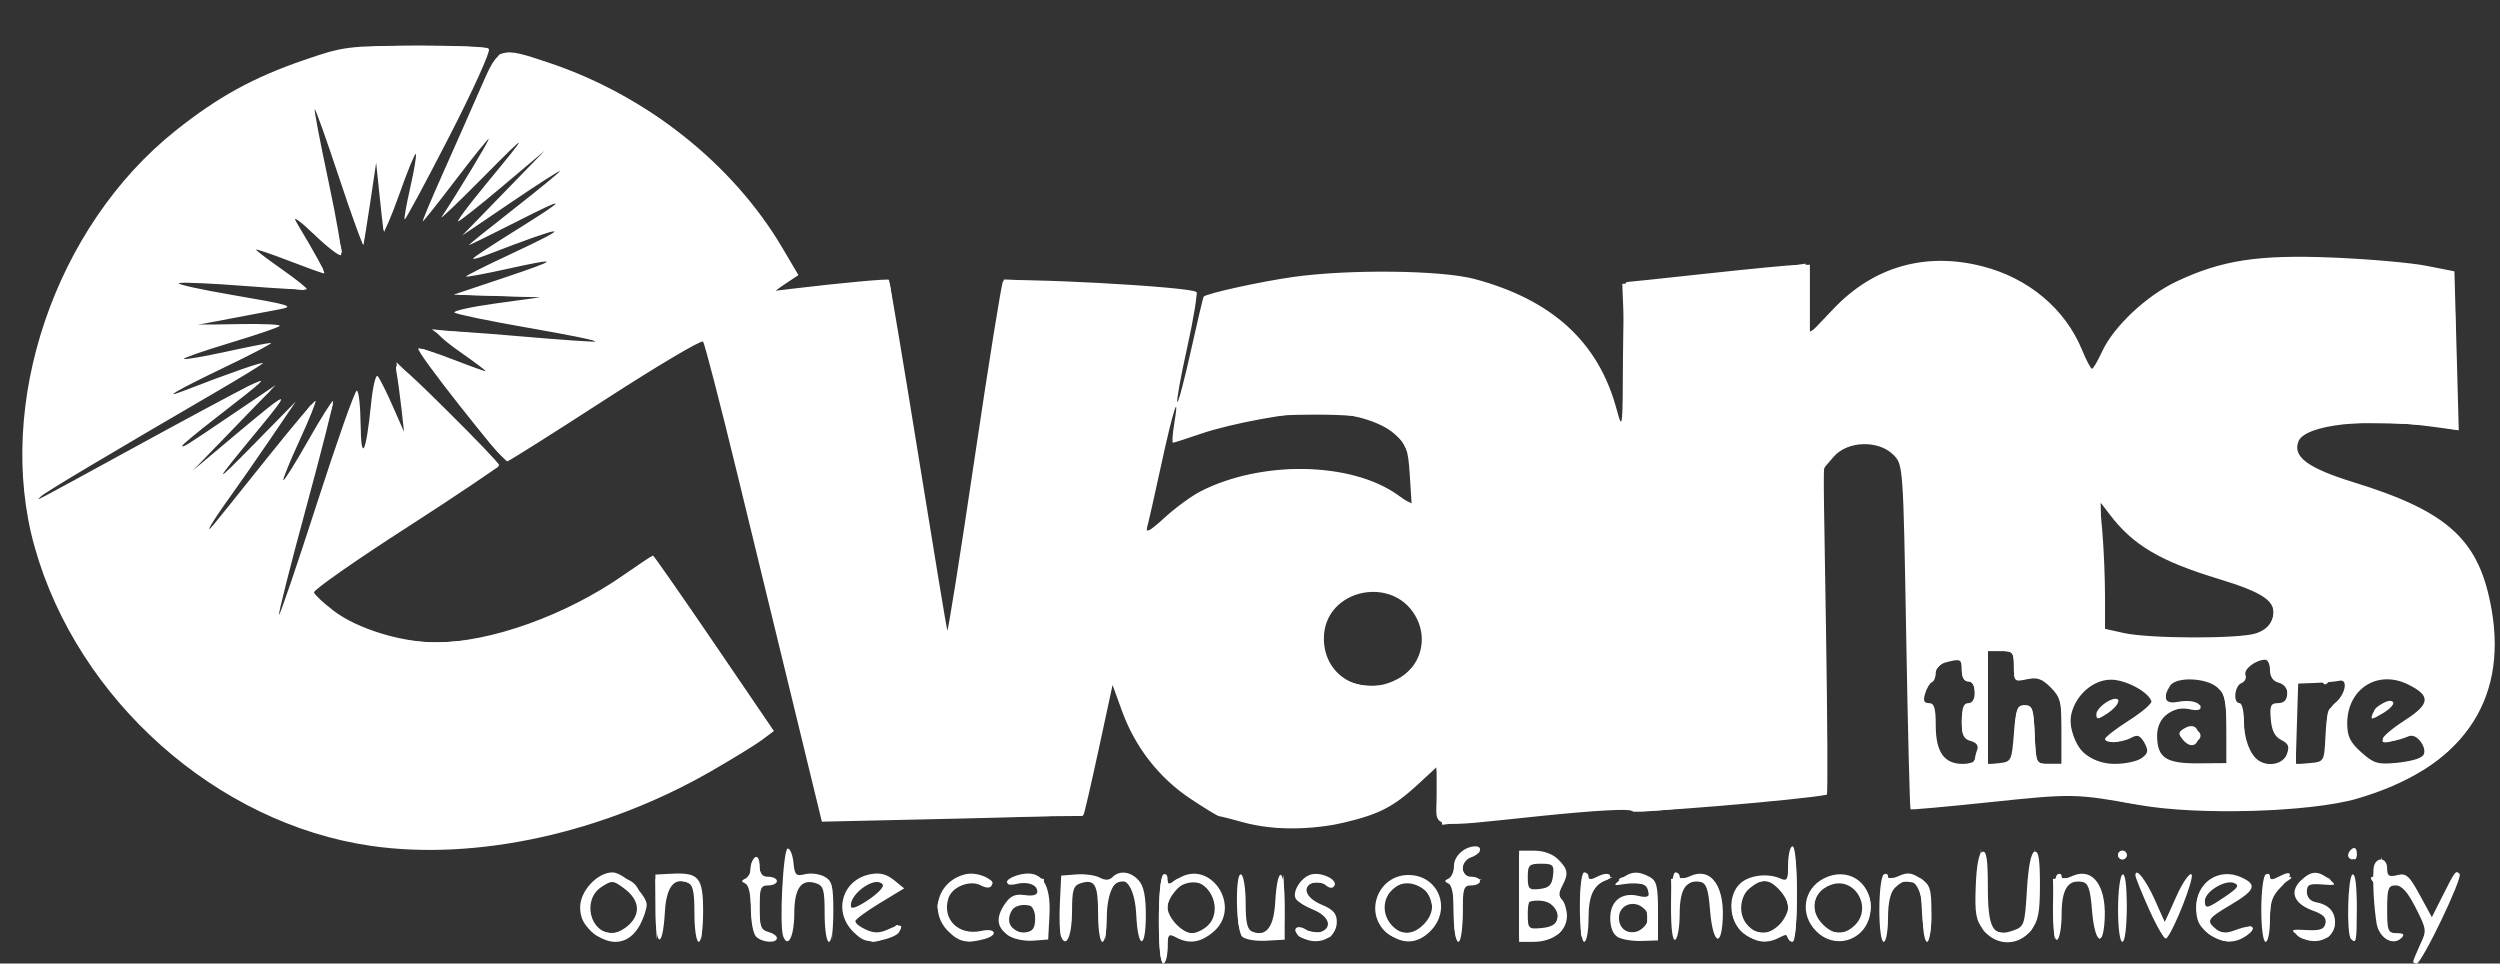 <?xml version="1.0" encoding="UTF-8" standalone="no"?>
<!-- Created with Inkscape (http://www.inkscape.org/) -->

<svg
   version="1.1"
   id="svg53"
   width="768"
   height="296"
   viewBox="0 0 768 296"
   sodipodi:docname="evans-logo.svg"
   inkscape:version="1.1.2 (0a00cf5339, 2022-02-04)"
   xmlns:inkscape="http://www.inkscape.org/namespaces/inkscape"
   xmlns:sodipodi="http://sodipodi.sourceforge.net/DTD/sodipodi-0.dtd"
   xmlns="http://www.w3.org/2000/svg"
   xmlns:svg="http://www.w3.org/2000/svg">
  <rect x="0" y="0" width="768" height="296" fill="#333333" stroke="none"/>
  <defs
     id="defs57" />
  <sodipodi:namedview
     id="namedview55"
     pagecolor="#ffffff"
     bordercolor="#666666"
     borderopacity="1.0"
     inkscape:pageshadow="2"
     inkscape:pageopacity="0.0"
     inkscape:pagecheckerboard="0"
     showgrid="false"
     inkscape:zoom="1"
     inkscape:cx="121.5"
     inkscape:cy="203"
     inkscape:window-width="1920"
     inkscape:window-height="1031"
     inkscape:window-x="0"
     inkscape:window-y="25"
     inkscape:window-maximized="1"
     inkscape:current-layer="layer1" />
  <g
     inkscape:groupmode="layer"
     inkscape:label="Image"
     id="g59"
     style="display:inline" />
  <g
     inkscape:groupmode="layer"
     id="layer1"
     inkscape:label="SVG"
     style="display:inline">
    <g
       id="g359"
       style="display:inline;fill:#ffffff">
      <path
         style="fill:#ffffff;fill-opacity:1;stroke-width:1.333"
         d="m 356,282.745 c 0,-7.398 0.589,-13.619 1.333,-14.079 0.733,-0.453 1.333,0.125 1.333,1.285 0,1.919 0.289,1.92 3.192,0.018 9.828,-6.439 19.912,8.538 10.943,16.252 -3.914,3.367 -7.497,3.903 -11.556,1.731 -2.324,-1.244 -2.579,-0.914 -2.579,3.333 0,2.592 -0.6,4.714 -1.333,4.714 -0.799,0 -1.333,-5.307 -1.333,-13.255 z m 14.895,1.715 c 4.87,-4.407 1.337,-13.793 -5.192,-13.793 -2.622,0 -7.037,5.019 -7.037,8 0,3.24 4.499,8 7.562,8 1.226,0 3.326,-0.993 4.667,-2.207 z m 370.438,10.919 c 0,-0.342 0.962,-2.639 2.138,-5.105 2.055,-4.309 2.002,-4.752 -1.356,-11.379 C 739.677,274.083 737.823,272 735.978,272 c -2.316,0 -2.644,0.91 -2.644,7.333 0,6.667 0.267,7.333 2.933,7.333 2.132,0 2.533,0.4 1.468,1.466 -2.606,2.606 -6.922,0.046 -7.658,-4.541 -0.797,-4.967 -1.212,-12.32 -0.936,-16.592 0.248,-3.836 4.194,-4.014 4.194,-0.189 0,2.285 0.586,2.664 3.135,2.024 2.704,-0.679 3.647,0.155 6.867,6.071 l 3.732,6.857 3.296,-6.548 c 3.905,-7.76 4.036,-7.928 5.232,-6.732 C 756.665,269.554 743.971,296 742.387,296 c -0.579,0 -1.053,-0.28 -1.053,-0.621 z m -559.481,-9.168 c -2.594,-2.231 -3.63,-4.385 -3.63,-7.544 0,-4.973 5.314,-10.667 9.955,-10.667 3.225,0 10.49,6.901 10.49,9.964 0,1.193 -0.878,3.866 -1.951,5.941 -3.257,6.299 -9.158,7.215 -14.864,2.306 z m 11.563,-2.293 c 3.511,-3.511 2.889,-7.595 -1.672,-10.988 -3.401,-2.53 -3.77,-2.553 -7,-0.436 -5.962,3.906 -3.533,14.173 3.352,14.173 1.414,0 3.808,-1.237 5.32,-2.749 z m 7.924,-4.651 0.005,-10.6 4.895,-0.255 c 8.478,-0.441 9.76,1.088 9.76,11.635 0,5.302 -0.572,9.286 -1.333,9.286 -0.753,0 -1.333,-3.792 -1.333,-8.709 0,-6.833 -0.47,-8.889 -2.181,-9.546 -4.133,-1.586 -6.463,1.475 -6.895,9.058 -0.669,11.743 -2.924,11.07 -2.918,-0.871 z m 30.927,8.467 c -0.88,-0.88 -1.6,-4.73 -1.6,-8.556 0,-4.261 -0.646,-7.257 -1.667,-7.733 -1.333,-0.622 -1.333,-0.933 0,-1.556 0.917,-0.428 1.667,-1.892 1.667,-3.255 0,-1.362 0.6,-2.848 1.333,-3.301 0.756,-0.467 1.333,0.653 1.333,2.588 0,2.523 0.695,3.412 2.667,3.412 1.467,0 2.667,0.6 2.667,1.333 0,0.733 -1.2,1.333 -2.667,1.333 -2.318,0 -2.667,0.889 -2.667,6.791 0,5.67 0.44,6.907 2.667,7.489 1.467,0.384 2.667,1.227 2.667,1.875 0,1.733 -4.544,1.433 -6.4,-0.422 z m 8.337,-0.082 c -1.242,-3.236 -0.013,-26.985 1.396,-26.985 0.733,0 1.521,1.952 1.751,4.337 0.367,3.812 0.796,4.242 3.542,3.553 1.718,-0.431 4.38,-0.112 5.915,0.709 2.422,1.296 2.791,2.72 2.791,10.78 0,5.302 -0.572,9.286 -1.333,9.286 -0.751,0 -1.333,-3.748 -1.333,-8.577 0,-7.473 -0.351,-8.688 -2.731,-9.443 -4.484,-1.423 -6.603,1.606 -6.603,9.438 0,6.827 -1.924,10.736 -3.396,6.9 z m 21.494,-1.432 c -6.26,-6.26 -3.347,-15.995 5.285,-17.658 2.879,-0.555 4.965,-0.04 7.214,1.782 l 3.164,2.562 -7.51,4.548 c -4.13,2.501 -7.527,5.01 -7.548,5.576 -0.021,0.566 1.462,1.712 3.296,2.547 2.52,1.148 4.189,1.129 6.839,-0.079 3.934,-1.793 4.837,-1.542 3.314,0.922 -0.569,0.921 -3.193,2.025 -5.83,2.453 -3.968,0.644 -5.386,0.186 -8.225,-2.653 z m 9.101,-14.436 c -1.819,-2.944 -9.866,2.35 -9.866,6.491 0,1.17 1.788,0.581 5.311,-1.751 2.921,-1.933 4.971,-4.066 4.554,-4.74 z m 20.073,14.278 c -5.977,-5.977 -3.164,-15.365 5.236,-17.473 3.638,-0.913 9.323,1.527 8.115,3.483 -0.493,0.798 -1.714,0.773 -3.283,-0.067 -3.341,-1.788 -8.858,0.379 -9.982,3.92 -2.048,6.454 3.085,11.59 10.054,10.059 4.572,-1.004 5.42,1.305 0.922,2.51 -5.334,1.429 -7.725,0.904 -11.061,-2.432 z m 18.357,1.197 c -3.513,-2.461 -3.764,-5.522 -0.799,-9.755 1.631,-2.329 3.11,-2.952 6,-2.528 2.436,0.358 3.835,-0.03 3.835,-1.064 0,-2.149 -3.061,-3.241 -6.538,-2.332 -1.537,0.402 -2.795,0.109 -2.795,-0.652 0,-0.761 1.915,-1.804 4.256,-2.318 6.363,-1.397 9.321,2.832 8.804,12.589 L 322,288.622 l -4.703,0.356 c -2.643,0.2 -6.001,-0.553 -7.667,-1.72 z M 318,282 c 0,-5.076 -4.964,-6.426 -7.336,-1.996 -1.917,3.583 0.496,6.973 4.552,6.393 C 317.332,286.095 318,285.04 318,282 Z m 7.922,5.611 c -0.399,-1.04 -0.545,-5.657 -0.324,-10.26 L 326,268.982 l 4.662,-0.362 c 2.564,-0.199 5.779,0.236 7.143,0.966 1.691,0.905 2.944,0.864 3.938,-0.129 2.176,-2.176 5.566,-1.763 8.05,0.981 1.552,1.714 2.207,4.881 2.207,10.667 0,10.684 -2.419,10.712 -2.936,0.034 C 348.343,266.256 340,267.283 340,282.255 c 0,3.893 -0.6,7.078 -1.333,7.078 -0.751,0 -1.333,-3.752 -1.333,-8.588 0,-9.036 -0.996,-10.789 -5.345,-9.408 -2.254,0.715 -2.655,2.025 -2.655,8.674 0,7.47 -1.866,11.627 -3.411,7.6 z m 55.672,0.116 c -1.971,-1.971 -2.221,-20.272 -0.26,-19.06 0.733,0.453 1.333,4.407 1.333,8.787 0,6.142 0.499,8.155 2.181,8.8 4.133,1.586 6.463,-1.475 6.895,-9.058 0.669,-11.743 2.924,-11.07 2.917,0.871 l -0.007,10.6 -5.733,0.327 c -3.153,0.18 -6.45,-0.39 -7.327,-1.267 z m 18.045,0.151 c -1.299,-0.756 -2.021,-1.926 -1.605,-2.599 0.441,-0.714 1.769,-0.592 3.185,0.292 1.336,0.834 3.408,1.141 4.605,0.681 3.616,-1.388 2.454,-4.767 -2.327,-6.765 -2.477,-1.035 -4.905,-2.531 -5.395,-3.324 -1.266,-2.049 1.418,-6.498 4.514,-7.48 3.111,-0.988 8.479,1.547 7.304,3.449 -0.532,0.86 -1.483,0.784 -2.687,-0.216 -1.025,-0.851 -2.772,-1.199 -3.881,-0.773 -3.516,1.349 -2.184,4.752 2.65,6.772 3.58,1.496 4.667,2.731 4.667,5.304 0,5.104 -5.948,7.617 -11.028,4.659 z m 26.541,-1.308 C 418.803,280.767 423.171,268.8 432.667,268.8 c 9.308,0 13.425,10.563 6.727,17.261 -4,4 -8.554,4.175 -13.214,0.509 z M 437.333,284 c 4.281,-4.281 3.16,-10.038 -2.362,-12.138 -7.321,-2.783 -12.836,6.394 -7.432,12.366 2.875,3.177 6.472,3.093 9.793,-0.228 z m 9.333,-3.222 c 0,-5.541 -0.587,-8.83 -1.667,-9.333 -1.333,-0.622 -1.333,-0.933 0,-1.556 0.917,-0.428 1.667,-2.207 1.667,-3.953 0,-2.968 3.289,-5.936 6.579,-5.936 2.458,0 1.543,2.448 -1.246,3.333 -1.467,0.466 -2.667,2.006 -2.667,3.423 0,1.688 0.92,2.577 2.667,2.577 1.467,0 2.667,0.6 2.667,1.333 0,0.733 -1.2,1.333 -2.667,1.333 -2.393,0 -2.667,0.889 -2.667,8.667 0,4.889 -0.581,8.667 -1.333,8.667 -0.75,0 -1.333,-3.741 -1.333,-8.556 z m 20,-5.444 v -14 h 4.667 c 2.889,0 5.683,1.016 7.333,2.667 3.05,3.05 3.251,4.417 1.21,8.231 -1.054,1.969 -1.054,3.125 0,4.179 0.801,0.801 1.457,3.103 1.457,5.115 0,4.532 -4.321,7.809 -10.297,7.809 h -4.37 z m 11.801,6.755 C 479.012,279.22 475.456,276 471.745,276 c -1.876,0 -2.412,1.056 -2.412,4.751 0,4.555 0.179,4.734 4.322,4.333 3.021,-0.292 4.47,-1.194 4.812,-2.996 z M 477.089,269 c 0.379,-3.295 0.007,-3.667 -3.667,-3.667 -3.674,0 -4.089,0.415 -4.089,4.089 0,3.674 0.372,4.046 3.667,3.667 2.88,-0.331 3.757,-1.209 4.089,-4.089 z m 8.245,9.667 C 485.333,272.444 485.889,268 486.667,268 487.4,268 488,268.621 488,269.38 c 0,0.917 0.934,0.881 2.781,-0.108 1.529,-0.819 3.179,-1.058 3.667,-0.531 0.487,0.526 0.125,1.229 -0.805,1.56 C 489.578,271.752 488,275.05 488,282.095 c 0,3.981 -0.6,7.238 -1.333,7.238 -0.778,0 -1.333,-4.444 -1.333,-10.667 z M 497,287.88 c -1.504,-0.868 -2.333,-2.965 -2.333,-5.9 0,-5.26 3.62,-8.033 8.791,-6.735 2.255,0.566 3.209,0.246 3.209,-1.077 0,-2.466 -2.576,-3.373 -7.418,-2.61 -3.74,0.589 -3.8,0.523 -1.327,-1.471 3.022,-2.437 5.264,-2.617 8.833,-0.707 2.162,1.157 2.579,2.848 2.579,10.448 v 9.068 l -5,0.165 c -2.75,0.091 -6.05,-0.441 -7.333,-1.181 z m 8.834,-4.189 c 1.115,-1.771 0.951,-2.811 -0.708,-4.47 -3.018,-3.018 -7.793,-1.328 -7.793,2.757 0,4.934 5.744,6.091 8.501,1.713 z m 7.499,-4.946 C 513.333,272.471 513.888,268 514.667,268 515.4,268 516,268.587 516,269.305 c 0,0.812 1.195,0.76 3.165,-0.137 6.691,-3.049 11.029,3.465 9.938,14.922 -0.704,7.388 -3.046,4.661 -3.769,-4.388 -0.532,-6.659 -1.151,-8.436 -3.064,-8.799 C 517.984,270.088 516,273.206 516,280.751 c 0,3.9 -0.6,7.462 -1.333,7.915 -0.847,0.523 -1.333,-3.097 -1.333,-9.921 z m 22.18,7.825 c -4.462,-3.51 -4.918,-11.551 -0.864,-15.22 2.802,-2.536 8.461,-3.199 12.351,-1.448 2.014,0.907 2.333,0.301 2.333,-4.425 0,-3.012 0.6,-5.476 1.333,-5.476 0.808,0 1.333,5.778 1.333,14.667 0,8.889 -0.525,14.667 -1.333,14.667 -0.733,0 -1.333,-0.621 -1.333,-1.38 0,-0.951 -0.801,-0.951 -2.579,0 -3.912,2.094 -7.36,1.669 -11.241,-1.383 z M 546.667,284 c 1.467,-1.467 2.667,-3.867 2.667,-5.333 0,-2.981 -4.414,-8 -7.037,-8 -6.388,0 -9.853,8.667 -5.423,13.562 2.875,3.177 6.472,3.093 9.793,-0.228 z m 11.273,2.061 c -5.102,-5.102 -3.991,-12.931 2.297,-16.183 7.124,-3.684 14.431,0.821 14.431,8.899 0,9.317 -10.237,13.774 -16.727,7.284 z m 11.622,-1.601 c 5.968,-5.401 0.239,-15.426 -7.2,-12.598 -5.522,2.1 -6.642,7.857 -2.362,12.138 3.244,3.244 6.321,3.392 9.562,0.46 z m 7.772,-5.048 c 0,-5.457 0.6,-10.292 1.333,-10.745 C 579.4,268.213 580,268.465 580,269.226 c 0,0.926 1.085,0.889 3.279,-0.11 2.626,-1.196 3.954,-1.052 6.667,0.726 3.051,1.999 3.388,3.078 3.388,10.856 0,4.868 -0.582,8.636 -1.333,8.636 -0.736,0 -1.333,-3.467 -1.333,-7.733 0,-10.139 -3.579,-13.83 -8.571,-8.838 -1.39,1.39 -2.095,4.531 -2.095,9.333 0,3.981 -0.6,7.238 -1.333,7.238 -0.769,0 -1.333,-4.196 -1.333,-9.921 z m 32.045,6.342 c -2.396,-3.046 -2.758,-5.065 -2.43,-13.56 0.251,-6.51 0.965,-10.173 2.052,-10.532 1.245,-0.412 1.667,2.3 1.667,10.73 0,12.946 1.552,15.646 7.746,13.477 3.428,-1.2 3.616,-1.751 4.254,-12.457 0.433,-7.273 1.251,-11.394 2.333,-11.751 1.24,-0.409 1.667,2.165 1.667,10.048 0,8.703 -0.494,11.226 -2.763,14.111 -3.846,4.89 -10.651,4.859 -14.525,-0.066 z m 21.288,-6.264 c 0,-5.5 0.6,-10.371 1.333,-10.824 0.733,-0.453 1.333,-0.202 1.333,0.559 0,0.939 1.016,0.92 3.165,-0.059 6.691,-3.049 11.029,3.465 9.938,14.922 -0.704,7.388 -3.046,4.661 -3.769,-4.388 -0.532,-6.659 -1.151,-8.436 -3.064,-8.799 -4.285,-0.814 -6.269,2.304 -6.269,9.849 0,3.9 -0.6,7.462 -1.333,7.915 -0.844,0.521 -1.333,-2.849 -1.333,-9.176 z m 20,-0.079 c 0,-5.457 0.6,-10.292 1.333,-10.745 0.847,-0.523 1.333,3.097 1.333,9.921 0,6.275 -0.555,10.745 -1.333,10.745 -0.769,0 -1.333,-4.196 -1.333,-9.921 z m 9.644,0.206 c -2.377,-5.29 -4.319,-10.103 -4.316,-10.696 0.014,-2.706 3.254,1.385 6.007,7.584 l 3.032,6.828 3.453,-7.764 c 1.899,-4.27 4.024,-7.411 4.723,-6.979 1.121,0.693 -5.3,17.142 -7.688,19.694 -0.489,0.523 -2.834,-3.377 -5.211,-8.667 z m 17.87,6.952 c -2.686,-2.113 -3.513,-3.948 -3.513,-7.793 0,-7.724 6.982,-12.398 13.847,-9.27 4.975,2.267 4.331,3.961 -3.207,8.436 -7.281,4.323 -7.635,4.906 -4.533,7.48 1.665,1.382 2.975,1.421 6.245,0.186 4.938,-1.864 6.683,-0.817 3.057,1.834 -3.635,2.658 -7.797,2.353 -11.897,-0.872 z m 5.461,-11.187 c 3.94,-2.677 4.418,-3.444 2.586,-4.147 -2.733,-1.049 -8.894,2.734 -8.894,5.462 0,2.652 0.677,2.511 6.308,-1.315 z m 11.025,4.03 c 0,-5.457 0.6,-10.292 1.333,-10.745 0.733,-0.453 1.333,-0.168 1.333,0.635 0,1.047 0.785,1.039 2.781,-0.029 4.173,-2.233 4.485,-0.659 0.633,3.192 -2.761,2.761 -3.414,4.701 -3.414,10.141 0,3.7 -0.6,6.727 -1.333,6.727 -0.769,0 -1.333,-4.196 -1.333,-9.921 z m 11.255,7.965 c -2.404,-1.817 -2.213,-1.936 2.694,-1.667 4.128,0.227 5.389,-0.227 5.771,-2.077 0.343,-1.66 -0.744,-2.796 -3.643,-3.807 -5.889,-2.053 -7.531,-5.705 -4.107,-9.129 3.227,-3.227 5.314,-3.384 8.776,-0.662 2.442,1.921 2.325,2.015 -2.079,1.667 -3.891,-0.307 -4.667,0.072 -4.667,2.28 0,1.595 1.061,2.845 2.667,3.143 4.005,0.744 6,2.846 6,6.324 0,5.222 -6.665,7.516 -11.412,3.927 z m 16.301,1.068 c -1.419,-1.419 -1.027,-18.869 0.444,-19.778 0.847,-0.523 1.333,3.097 1.333,9.921 0,10.776 -0.131,11.503 -1.778,9.856 z m -71.556,-25.778 c 0,-0.733 0.6,-1.333 1.333,-1.333 0.733,0 1.333,0.6 1.333,1.333 0,0.733 -0.6,1.333 -1.333,1.333 -0.733,0 -1.333,-0.6 -1.333,-1.333 z m 70.667,0.079 c 0,-0.69 0.6,-1.625 1.333,-2.079 C 723.4,260.213 724,260.778 724,261.921 c 0,1.143 -0.6,2.079 -1.333,2.079 -0.733,0 -1.333,-0.565 -1.333,-1.255 z M 114,259.854 C 66.597,253.018 23.837,215.02 10.634,168 -1.659,124.216 16.867,69.594 54.027,40.064 67.07,29.699 77.76,23.826 93.333,18.468 105.556,14.264 106.756,14.109 127.55,14.055 c 11.852,-0.03 22.037,0.429 22.632,1.022 0.596,0.592 -4.891,12.703 -12.193,26.912 -7.302,14.209 -13.461,25.65 -13.687,25.424 -0.226,-0.226 0.572,-4.728 1.772,-10.006 1.2,-5.277 1.949,-9.829 1.664,-10.114 -0.285,-0.285 -2.576,5.307 -5.09,12.427 -2.515,7.12 -4.703,12.046 -4.863,10.946 -0.16,-1.1 -0.728,-6.2 -1.261,-11.333 L 115.553,50 113.766,62 c -0.983,6.6 -1.939,12.471 -2.125,13.047 -0.186,0.576 -3.539,-8.617 -7.45,-20.428 -3.911,-11.811 -7.291,-21.283 -7.511,-21.047 -0.22,0.236 1.691,10.225 4.247,22.198 2.555,11.973 4.278,22.138 3.827,22.589 -0.45,0.45 -4.211,-2.446 -8.356,-6.436 C 92.251,67.932 89.767,66.167 90.876,68 c 6.026,9.961 9.298,16 8.669,16 -0.39,0 -5.247,-1.748 -10.793,-3.883 -5.547,-2.136 -10.085,-3.674 -10.085,-3.418 0,0.256 3.608,2.996 8.017,6.089 4.409,3.093 7.814,5.826 7.567,6.074 -0.248,0.248 -8.628,-0.194 -18.622,-0.981 -9.995,-0.788 -19.249,-1.21 -20.567,-0.94 -1.317,0.271 6.283,1.97 16.889,3.776 17.164,2.923 18.703,3.394 14,4.286 -2.906,0.551 -9.783,1.852 -15.283,2.891 l -10,1.889 12.877,-0.225 c 7.082,-0.124 12.661,0.122 12.396,0.546 -0.264,0.424 -7.113,2.77 -15.22,5.213 -8.106,2.443 -14.513,4.668 -14.236,4.945 0.277,0.277 6.103,-0.719 12.947,-2.213 6.844,-1.494 13.058,-2.716 13.808,-2.716 0.75,0 -5.438,3.267 -13.753,7.26 -14.997,7.202 -20.426,10.328 -12.792,7.365 14.235,-5.525 25.111,-9.282 23.972,-8.282 -0.733,0.644 -7.033,4.491 -14,8.548 -33.63,19.586 -52.788,31.008 -54,32.195 -1.639,1.605 -4.495,3.103 29.333,-15.39 15.4,-8.419 30.7,-16.629 34,-18.243 6.879,-3.366 6.319,-2.814 -9.87,9.733 C 60.559,132.836 56,136.622 56,136.93 c 0,0.733 1.027,0.087 16,-10.054 L 84.667,118.296 72,131.377 59.333,144.458 72,133.825 C 89.295,119.308 89.936,119.154 79.266,132.086 65.11,149.243 65.015,149.703 78.456,136 l 12.425,-12.667 -7.707,11.333 c -4.239,6.233 -9.876,14.333 -12.527,18 -5.222,7.222 -8.242,12.322 -5.079,8.576 0.971,-1.15 8.318,-10.297 16.327,-20.327 8.009,-10.03 14.772,-18.026 15.028,-17.77 0.257,0.257 -1.959,5.741 -4.923,12.188 -2.964,6.447 -5.188,11.923 -4.942,12.169 0.246,0.246 3.67,-5.23 7.609,-12.169 3.938,-6.939 7.381,-12.397 7.65,-12.128 0.269,0.269 -3.464,15.036 -8.295,32.816 -4.831,17.78 -8.57,32.541 -8.307,32.804 0.262,0.262 5.505,-15.116 11.65,-34.174 C 103.509,135.593 109.016,120 109.602,120 c 0.586,0 1.116,4.65 1.179,10.333 0.134,12.041 1.679,9.001 3.219,-6.333 0.529,-5.265 1.439,-9.069 2.022,-8.453 0.584,0.616 2.644,4.719 4.58,9.119 l 3.519,8 -0.798,-7.187 c -0.439,-3.953 -1.139,-9.053 -1.555,-11.333 -0.675,-3.701 0.981,-2.428 15.404,11.833 8.888,8.789 16.161,16.394 16.161,16.901 0,0.507 -12.89,9.217 -28.644,19.354 C 108.935,172.372 96.232,181.267 96.46,182 c 0.229,0.733 2.944,3.267 6.034,5.63 7.19,5.499 20.808,9.703 31.433,9.703 16.733,0 39.991,-8.345 57.637,-20.68 4.71,-3.293 8.769,-5.987 9.021,-5.987 0.251,0 8.716,12.128 18.81,26.95 l 18.353,26.95 -3.621,2.716 c -1.992,1.494 -9.127,5.875 -15.857,9.736 C 185.244,255.964 146.246,264.505 114,259.854 Z m 268,-7.219 c -3.667,-1.018 -7.048,-1.878 -7.515,-1.91 -0.466,-0.032 -4.488,-2.489 -8.936,-5.46 -9.539,-6.37 -16.875,-15.81 -20.878,-26.864 l -2.887,-7.973 -4.254,19.704 c -2.34,10.837 -4.432,19.881 -4.648,20.098 -0.217,0.217 -18.395,0.798 -40.397,1.291 l -40.004,0.897 -8.236,-33.875 c -4.53,-18.631 -12.542,-51.575 -17.806,-73.209 -5.264,-21.633 -9.973,-39.811 -10.466,-40.395 -0.493,-0.584 -13.947,7.386 -29.899,17.71 -15.952,10.324 -29.533,18.902 -30.181,19.061 -1.308,0.322 -28.266,-33.783 -27.393,-34.655 0.302,-0.302 5.113,1.223 10.691,3.389 5.578,2.166 10.142,3.789 10.142,3.607 0,-0.182 -3.708,-2.932 -8.24,-6.111 -4.532,-3.179 -7.597,-5.994 -6.812,-6.256 0.785,-0.262 12.088,0.458 25.116,1.599 13.029,1.141 23.885,1.878 24.126,1.638 0.241,-0.241 -9.304,-2.135 -21.21,-4.209 -11.906,-2.074 -22.117,-4.183 -22.692,-4.687 -0.575,-0.504 5.125,-1.765 12.667,-2.804 L 166,91.333 152.667,90.929 139.333,90.524 154.667,85.387 c 17.491,-5.86 17.654,-6.432 0.77,-2.699 -6.543,1.446 -12.059,2.468 -12.256,2.27 -0.198,-0.198 5.919,-3.281 13.594,-6.851 20.469,-9.522 17.552,-9.368 -7.774,0.411 -2.017,0.779 -3.667,1.184 -3.667,0.901 0,-0.283 5.55,-3.968 12.333,-8.188 17.161,-10.678 17.329,-11.419 0.667,-2.946 C 150.45,72.294 144,75.45 144,75.299 c 0,-0.151 6.3,-5.207 14,-11.237 7.7,-6.03 14,-11.208 14,-11.507 0,-0.3 -6.75,4.031 -15,9.624 L 142,72.348 154.667,59.316 167.333,46.283 154.472,57.141 C 147.398,63.114 141.218,68 140.739,68 c -0.479,0 3.212,-4.95 8.202,-11 14.054,-17.038 14.002,-17.19 -0.779,-2.286 -7.611,7.674 -13.238,13.053 -12.504,11.953 4.773,-7.155 14.932,-24 14.473,-24 -0.305,0 -4.895,5.7 -10.2,12.667 C 134.625,62.3 130.1,68 129.875,68 c -0.225,0 2.605,-6.75 6.289,-15 3.684,-8.25 8.855,-19.95 11.491,-26 5.589,-12.827 5.673,-12.858 21.154,-7.661 29.834,10.015 56.341,31.053 71.498,56.746 l 4.973,8.43 -3.64,2.412 -3.64,2.412 6,-0.714 c 14.752,-1.756 28.7,-3.036 29.069,-2.667 0.222,0.221 4.259,24.283 8.971,53.469 4.713,29.186 8.745,53.595 8.96,54.242 0.215,0.646 3.955,-22.883 8.309,-52.288 4.355,-29.405 8.311,-54.099 8.791,-54.876 0.926,-1.499 57.734,1.553 59.371,3.19 0.461,0.461 -0.781,8.119 -2.76,17.018 -1.979,8.899 -3.345,16.432 -3.036,16.742 0.309,0.309 2.185,-6.767 4.168,-15.725 1.983,-8.958 3.755,-16.437 3.937,-16.619 0.993,-0.993 17.458,-4.609 27.403,-6.018 17.153,-2.43 45.682,-2.109 55.875,0.63 23.844,6.406 38.018,19.408 43.549,39.948 1.828,6.789 1.887,6.307 1.972,-16.001 0.048,-12.65 0.538,-23.011 1.088,-23.024 0.55,-0.013 11.8,-1.202 25,-2.643 13.2,-1.44 25.65,-2.63 27.667,-2.643 L 556,81.333 V 91.901 102.469 l 7.412,-7.771 c 12.234,-12.826 28.196,-17.344 45.561,-12.895 14.214,3.642 25.432,13.051 30.63,25.691 1.318,3.206 2.697,5.816 3.063,5.8 0.367,-0.016 1.768,-2.418 3.114,-5.337 3.519,-7.632 13.578,-17.1 22.802,-21.462 13.916,-6.581 25.148,-8.307 47.975,-7.371 11.06,0.453 24.008,1.59 28.775,2.525 l 8.667,1.701 0.667,24.42 0.667,24.42 -8,-1.094 c -20.246,-2.769 -39.264,-0.673 -41.268,4.549 -1.797,4.683 2.941,8.178 16.941,12.499 29.234,9.022 38.69,17.748 42.415,39.137 4.974,28.565 -9.477,48.829 -41.431,58.096 -14.259,4.135 -48.788,5.142 -66.657,1.943 -19.822,-3.548 -20.612,-3.563 -46,-0.891 -13.2,1.389 -24.185,2.377 -24.411,2.194 -0.226,-0.183 -0.826,-24.081 -1.333,-53.108 -0.919,-52.563 -0.935,-52.788 -3.959,-55.811 -4.603,-4.601 -14.122,-4.282 -18.333,0.614 l -3.14,3.65 0.8,50.017 c 0.44,27.509 0.555,50.07 0.255,50.135 -7.077,1.536 -59.426,5.899 -59.994,5.001 -0.47,-0.744 -11.36,-0.15 -27.293,1.489 -36.287,3.731 -32.592,4.424 -32.592,-6.111 v -8.836 l -5.848,5.39 c -7.351,6.776 -11.855,9.106 -22.42,11.597 -10.347,2.439 -22.255,2.435 -31.066,-0.012 z m 224.667,-19.193 c 0,-0.673 0.334,-2.095 0.742,-3.158 0.464,-1.208 -0.287,-2.203 -2,-2.651 -2.204,-0.576 -2.742,-1.788 -2.742,-6.175 0,-3.963 0.548,-5.458 2,-5.458 1.244,0 2,-1.259 2,-3.333 0,-2.074 -0.756,-3.333 -2,-3.333 -1.244,0 -2,-1.259 -2,-3.333 0,-3.562 -0.353,-3.738 -5,-2.493 -1.702,0.456 -3,1.842 -3,3.204 0,1.32 -0.521,2.6 -1.157,2.844 -0.636,0.244 -1.577,1.794 -2.09,3.444 -0.694,2.232 -0.398,3 1.157,3 1.628,0 2.09,1.523 2.09,6.895 0,8.083 2.572,11.772 8.207,11.772 2.086,0 3.793,-0.551 3.793,-1.224 z m 12,-8.109 c 0.581,-7.556 1.009,-8.667 3.333,-8.667 2.364,0 2.711,1.02 3.061,9 0.394,8.991 0.398,9 4.333,9 h 3.939 v -10.061 c 0,-8.983 -0.361,-10.422 -3.37,-13.431 -2.686,-2.686 -4.176,-3.194 -7.333,-2.5 -3.819,0.839 -3.963,0.697 -3.963,-3.902 0,-4.414 -0.301,-4.773 -4,-4.773 h -4 v 17.422 17.422 l 3.667,-0.422 c 3.5,-0.403 3.697,-0.816 4.333,-9.089 z m 39.247,7.561 c 2.014,-1.473 2.16,-2.264 0.866,-4.684 -1.251,-2.337 -2.056,-2.645 -4.081,-1.561 -2.947,1.577 -8.035,1.799 -8.025,0.35 0.004,-0.55 3.3,-3.1 7.326,-5.667 4.025,-2.567 7.135,-5.23 6.909,-5.919 C 659.954,212.499 653.009,208.8 648.489,208.8 642.02,208.8 636,215.223 636,222.124 c 0,7.106 5.914,12.543 13.643,12.543 3.216,0 6.938,-0.797 8.271,-1.772 z M 644,219.411 c 0,-1.731 3.756,-4.744 5.912,-4.744 1.897,0 0.441,2.566 -2.579,4.544 C 644.472,221.085 644,221.114 644,219.411 Z m 40,4.68 c 0,-8.783 -0.418,-10.723 -2.773,-12.854 -3.405,-3.082 -12.781,-3.428 -14.607,-0.54 -2.381,3.765 -1.501,5.655 2.296,4.929 4.016,-0.768 7.085,0.045 7.085,1.875 0,0.669 -1.504,0.839 -3.343,0.377 -5.235,-1.314 -9.99,2.522 -9.99,8.057 0,6.848 2.664,8.643 12.712,8.565 L 684,234.435 v -10.344 z m -13.381,3.185 c -1.493,-1.799 -1.471,-2.342 0.133,-3.356 2.664,-1.684 4.581,-0.814 4.581,2.08 0,3.261 -2.504,3.939 -4.714,1.276 z m 31.9,4.418 c 0.865,-2.339 0.501,-3.269 -1.71,-4.364 -1.957,-0.97 -2.935,-2.899 -3.223,-6.361 -0.355,-4.263 -0.023,-4.969 2.333,-4.969 3.703,0 3.771,-5.315 0.081,-6.28 -1.726,-0.451 -2.667,-1.819 -2.667,-3.875 -4e-5,-1.748 -0.639,-3.178 -1.421,-3.178 -2.919,0 -6.762,2.934 -6.1,4.659 0.377,0.983 -0.176,2.118 -1.23,2.523 C 686.431,210.673 685.927,216 688,216 c 0.733,0 1.333,2.439 1.333,5.421 0,5.473 1.836,10.424 4.533,12.225 3.06,2.043 7.549,1.031 8.652,-1.952 z M 714.391,226 c 0.289,-5.91 1.047,-8.522 2.9,-10 3.191,-2.544 4.187,-7.521 1.375,-6.872 -1.1,0.254 -4.4,0.554 -7.333,0.667 L 706,210 l -0.385,12.422 -0.385,12.422 4.385,-0.422 c 4.373,-0.42 4.386,-0.443 4.776,-8.422 z m 29.796,6.345 c 1.989,-1.989 -1.598,-7.293 -4.185,-6.19 -4.036,1.721 -8.003,2.12 -8.003,0.805 0,-0.742 3.028,-3.293 6.73,-5.668 7.89,-5.063 8.104,-7.567 0.945,-11.065 -9.34,-4.564 -18.608,1.428 -18.608,12.03 0,3.939 0.907,5.796 4.324,8.849 3.831,3.423 5.071,3.792 10.879,3.233 3.605,-0.346 7.169,-1.244 7.919,-1.994 z M 728.84,219.362 c 0.992,-2.585 5.416,-5.104 6.34,-3.61 0.371,0.601 -1.085,2.132 -3.236,3.402 -3.404,2.011 -3.806,2.038 -3.104,0.208 z M 430.261,208.059 c 6.028,-3.676 8.213,-11.252 5.123,-17.764 -6.693,-14.105 -28.767,-9.538 -28.688,5.936 0.062,12.18 12.636,18.491 23.564,11.828 z M 693.142,194.533 c 2.777,-0.968 4.499,-2.631 5.067,-4.892 1.207,-4.811 -2.671,-7.554 -16.694,-11.809 -17.879,-5.425 -26.21,-10.346 -33.338,-19.693 L 645.019,154 l 0.814,9.333 c 0.448,5.133 0.819,13.948 0.824,19.588 l 0.009,10.255 5.667,1.269 c 7.976,1.786 35.766,1.846 40.809,0.088 z M 368.867,150.908 c 18.741,-9.546 46.245,-9.035 60.512,1.125 l 4.291,3.056 -0.576,-9.053 c -0.515,-8.086 -1.017,-9.447 -4.7,-12.738 -4.419,-3.948 -13.972,-6.63 -23.618,-6.63 -8.127,0 -26.678,3.413 -35.984,6.619 -4.331,1.493 -8.134,2.714 -8.451,2.714 -0.316,0 -0.154,-2.55 0.361,-5.667 1.823,-11.035 -0.394,-4.106 -3.946,12.333 -1.981,9.167 -3.946,17.867 -4.368,19.333 -0.552,1.92 0.929,1.107 5.29,-2.905 3.331,-3.065 8.367,-6.748 11.19,-8.186 z"
         id="path363" />
      <path
         style="fill:#ffffff;fill-opacity:1;stroke-width:1.333"
         d="m 356,282.745 c 0,-8.052 0.533,-13.412 1.333,-13.412 0.733,0 1.333,0.72 1.333,1.6 0,1.244 0.356,1.244 1.6,0 2.659,-2.659 10.003,-1.915 13.015,1.318 7.628,8.188 -1.835,19.884 -12.281,15.181 -1.942,-0.874 -2.333,-0.368 -2.333,3.013 0,2.235 -0.6,4.435 -1.333,4.888 C 356.478,295.862 356,291.347 356,282.745 Z m 16.761,0.631 c 4.812,-7.345 -3.347,-15.69 -10.658,-10.9 -3.994,2.617 -4.675,8.761 -1.341,12.095 3.273,3.273 9.476,2.655 11.999,-1.195 z m 370.797,6.716 c 2.263,-4.746 2.242,-4.938 -1.325,-12.212 -2.972,-6.06 -4.159,-7.314 -6.595,-6.968 -2.58,0.367 -3.024,1.345 -3.374,7.439 -0.36,6.251 -0.068,7.159 2.667,8.32 l 3.07,1.303 -3.333,-0.32 c -3.052,-0.293 -3.368,-0.935 -3.747,-7.613 -0.227,-4.011 -1.051,-8.061 -1.83,-9 -0.985,-1.187 -0.989,-1.707 -0.013,-1.707 0.772,0 1.664,-1.35 1.982,-3 l 0.578,-3 0.182,3 c 0.145,2.4 0.977,3 4.159,3 3.458,0 4.44,0.913 7.52,6.99 l 3.542,6.99 3.423,-6.99 c 1.882,-3.845 3.863,-6.99 4.402,-6.99 1.43,0 -10.457,24.531 -12.163,25.1 -0.793,0.265 -0.408,-1.689 0.857,-4.341 z m -559.138,-2.113 c -5.944,-2.37 -7.685,-11.38 -3.087,-15.978 3.405,-3.405 10.808,-3.527 13.793,-0.228 2.931,3.238 2.858,11.244 -0.127,13.864 -3.243,2.848 -7.145,3.712 -10.579,2.343 z m 9.141,-3.518 c 3.2,-2.896 3.099,-7.799 -0.228,-11.127 -3.47,-3.47 -7.23,-3.381 -10.615,0.251 -3.257,3.496 -3.426,6.146 -0.643,10.119 2.481,3.542 8.006,3.906 11.486,0.757 z m 69.951,2.11 c -4.338,-3.412 -4.92,-11.55 -1.075,-15.03 4.004,-3.624 15.364,-2.201 12.997,1.628 -0.499,0.807 -3.575,3.031 -6.837,4.942 -3.262,1.912 -5.931,3.899 -5.931,4.416 0,2.042 3.378,4.14 6.667,4.14 1.907,0 4.187,-0.72 5.067,-1.6 1.244,-1.244 1.6,-1.237 1.6,0.033 0,1.463 -5.174,4.234 -7.907,4.234 -0.587,0 -2.648,-1.244 -4.58,-2.763 z m 8.644,-13.903 c 0.28,-0.733 -0.89,-1.532 -2.601,-1.774 -3.705,-0.525 -8.223,3.169 -8.223,6.723 0,2.399 0.278,2.37 5.158,-0.54 2.837,-1.692 5.387,-3.676 5.667,-4.409 z m 21.661,15.107 C 290.98,286.399 288,281.454 288,278.117 c 0,-0.967 1.244,-3.338 2.763,-5.271 2.135,-2.714 3.937,-3.513 7.921,-3.513 2.837,0 5.568,0.664 6.07,1.476 0.635,1.028 -0.369,1.195 -3.309,0.549 -5.826,-1.28 -10.779,2.049 -10.779,7.244 0,5.433 3.413,8.425 8.883,7.786 5.022,-0.586 6.031,0.877 1.451,2.105 -3.669,0.983 -3.665,0.984 -7.181,-0.719 z M 311,287.96 c -2.309,-0.929 -3,-2.281 -3,-5.87 0,-5.411 3.335,-7.976 8.639,-6.644 3.735,0.937 4.462,-0.872 1.378,-3.431 -1.209,-1.004 -3.42,-1.29 -5.667,-0.736 -2.756,0.681 -3.307,0.526 -2.187,-0.615 0.823,-0.839 3.523,-1.331 6,-1.094 l 4.503,0.43 0.394,9 c 0.315,7.192 0.003,9 -1.558,9 -1.074,0 -2.751,0.262 -3.728,0.583 -0.977,0.321 -3.126,0.04 -4.776,-0.624 z m 7.759,-3.405 C 321.098,281.737 318.765,278 314.667,278 c -4.098,0 -6.431,3.737 -4.093,6.555 0.964,1.161 2.806,2.112 4.093,2.112 1.287,0 3.129,-0.95 4.093,-2.112 z M 384,288.361 c -3.31,-1.259 -3.969,-3.318 -3.747,-11.694 0.18,-6.793 0.281,-7.095 0.665,-2 0.808,10.727 1.412,12 5.695,12 4.811,0 5.531,-1.125 6.741,-10.523 l 0.962,-7.477 0.175,9.381 c 0.151,8.08 -0.149,9.394 -2.159,9.474 -1.283,0.051 -3.233,0.432 -4.333,0.847 -1.1,0.415 -2.9,0.411 -4,-0.007 z m 17,0.049 c -4.221,-1.096 -2.433,-2.926 2.136,-2.184 3.269,0.531 4.68,0.176 5.254,-1.32 0.902,-2.352 -0.91,-4.156 -6.189,-6.163 -3.005,-1.142 -3.631,-2.109 -3.29,-5.077 0.366,-3.183 1.081,-3.721 5.422,-4.08 2.945,-0.244 5,0.178 5,1.025 0,0.813 -1.306,1.132 -3,0.734 -1.65,-0.388 -3.837,-0.16 -4.861,0.507 -2.804,1.826 -0.831,5.117 3.659,6.104 2.188,0.481 4.342,1.822 4.787,2.98 0.954,2.487 -0.277,7.064 -1.9,7.064 -0.624,0 -1.934,0.229 -2.91,0.508 -0.977,0.28 -2.826,0.236 -4.109,-0.098 z m 27.42,-0.42 c -9.403,-3.788 -6.019,-18.657 4.246,-18.657 3.244,0 5.232,0.965 7.237,3.513 3.762,4.782 3.474,7.982 -1.134,12.589 -4.098,4.098 -5.599,4.469 -10.349,2.555 z m 9.484,-3.419 c 4.842,-4.842 0.545,-14.646 -5.994,-13.679 -1.637,0.242 -4.148,2.016 -5.579,3.941 -2.222,2.988 -2.359,3.964 -0.934,6.667 0.918,1.742 2.329,3.607 3.136,4.146 2.489,1.662 7.172,1.125 9.372,-1.075 z m 8.608,-4.826 c -0.25,-15.871 0.604,-18.488 5.983,-18.328 2.785,0.083 2.782,0.107 -0.163,1.29 -1.682,0.676 -3,2.355 -3,3.823 0,1.654 1.104,2.83 3,3.195 l 3,0.578 -3,0.182 c -2.782,0.168 -3,0.806 -3,8.77 0,4.723 -0.6,8.959 -1.333,9.412 -0.838,0.518 -1.39,-2.799 -1.487,-8.921 z m 39.015,-0.412 c -0.093,-6.406 0.303,-9.944 0.992,-8.858 0.799,1.261 1.423,1.362 2.058,0.333 0.502,-0.812 2.227,-1.438 3.833,-1.391 l 2.921,0.085 -2.864,1.155 c -3.912,1.579 -4.709,3.202 -5.824,11.866 -0.961,7.463 -0.963,7.457 -1.117,-3.19 z m 12.047,7.887 c -6.346,-4.445 -0.366,-14.854 6.441,-11.211 2.579,1.38 2.819,1.224 2.423,-1.572 -0.358,-2.526 -1.246,-3.101 -4.773,-3.091 -2.383,0.007 -4.333,-0.443 -4.333,-1 0,-1.81 8.961,-1.068 10.573,0.875 0.919,1.107 1.4,5.043 1.163,9.52 -0.393,7.429 -0.512,7.644 -4.494,8.075 -2.25,0.243 -5.4,-0.474 -7,-1.595 z M 506,282 c 0,-3.228 -0.629,-4.089 -3.259,-4.46 -4.262,-0.602 -7.188,3.134 -5.267,6.724 0.939,1.755 2.498,2.432 4.948,2.149 C 505.417,286.067 506,285.348 506,282 Z m 31.754,5.991 c -5.947,-2.396 -7.684,-11.394 -3.087,-15.991 2.986,-2.986 10.531,-3.602 13.067,-1.067 1.244,1.244 1.6,0.356 1.6,-4 0,-3.08 0.6,-5.6 1.333,-5.6 1.693,0 1.802,26.219 0.114,27.263 -0.671,0.415 -1.449,0.064 -1.73,-0.779 -0.384,-1.152 -1.219,-1.154 -3.36,-0.008 -3.288,1.759 -3.982,1.775 -7.937,0.182 z m 9.484,-3.419 c 4.581,-4.581 0.994,-13.905 -5.348,-13.905 -2.988,0 -8.557,5.564 -8.557,8.55 0,6.182 9.441,9.818 13.905,5.355 z m 13.166,3.195 c -3.336,-1.645 -6.023,-8.051 -4.811,-11.471 2.531,-7.148 11.268,-9.435 16.408,-4.296 7.499,7.499 -2.045,20.477 -11.596,15.767 z M 570.667,284 c 1.467,-1.467 2.667,-3.306 2.667,-4.088 0,-2.004 -2.785,-7.058 -4.533,-8.225 -4.521,-3.019 -11.467,1.069 -11.467,6.748 0,7.385 8.123,10.775 13.333,5.565 z m 40.297,3.258 c -2.73,-1.912 -2.945,-3.043 -2.733,-14.333 l 0.23,-12.258 0.77,11.719 c 0.806,12.266 1.848,14.219 7.607,14.26 4.659,0.034 6.448,-3.702 7.271,-15.177 l 0.774,-10.803 0.226,12.258 c 0.208,11.288 -0.009,12.422 -2.738,14.333 -1.63,1.142 -4.196,2.076 -5.703,2.076 -1.507,0 -4.074,-0.934 -5.703,-2.076 z m 69.457,0.733 c -5.947,-2.396 -7.684,-11.394 -3.087,-15.991 3.118,-3.118 10.907,-3.59 13.221,-0.802 1.254,1.511 0.135,2.749 -5.89,6.518 -6.841,4.279 -7.266,4.825 -5.289,6.802 2.467,2.467 6.321,2.762 10.046,0.769 1.796,-0.961 2.579,-0.951 2.579,0.033 0,0.777 -1.539,1.998 -3.42,2.714 -3.981,1.514 -4.302,1.512 -8.159,-0.042 z m 2.273,-11.341 c 5.937,-3.748 6.806,-5.993 2.307,-5.963 -3.748,0.025 -5.515,1.183 -7.467,4.892 -2.885,5.481 -2.087,5.646 5.16,1.071 z m 24.974,11.76 c -1.283,-0.333 -2.333,-1.173 -2.333,-1.867 0,-0.694 1.508,-0.883 3.351,-0.42 3.604,0.905 7.833,-1.542 6.472,-3.744 -0.448,-0.725 -2.842,-2.165 -5.319,-3.2 -4.444,-1.857 -5.28,-3.606 -3.695,-7.737 0.904,-2.357 9.857,-3.038 9.857,-0.75 0,0.756 -1.374,1.014 -3.099,0.581 -1.943,-0.488 -3.726,-0.022 -4.781,1.25 -2.204,2.656 -0.988,4.408 3.784,5.456 2.13,0.468 4.237,1.799 4.682,2.957 0.954,2.487 -0.277,7.064 -1.9,7.064 -0.624,0 -1.934,0.229 -2.91,0.508 -0.977,0.279 -2.826,0.235 -4.109,-0.098 z M 201.531,279.333 201.337,270 l 5.476,-0.376 c 7.82,-0.537 9.232,1.181 8.94,10.873 l -0.247,8.17 -0.5,-7.293 c -0.569,-8.301 -2.013,-10.707 -6.425,-10.707 -4.03,0 -5.05,1.801 -6.039,10.667 l -0.818,7.333 z m 29.96,6.333 c -0.666,-2.259 -1.186,-12.538 -0.944,-18.667 0.144,-3.647 2.785,-4.055 2.785,-0.431 0,1.413 1.05,2.843 2.333,3.179 2.222,0.581 2.222,0.617 0,0.764 -1.943,0.129 -2.333,1.479 -2.333,8.062 0,7.14 0.291,7.963 3,8.485 2.636,0.508 2.565,0.6 -0.577,0.759 -2.361,0.12 -3.811,-0.612 -4.265,-2.152 z m 10.262,-11 c 0.015,-7.7 0.261,-11.793 0.545,-9.096 0.503,4.772 0.64,4.884 5.098,4.161 6.91,-1.121 8.639,1.093 8.407,10.765 l -0.196,8.17 -0.818,-7.333 c -0.993,-8.903 -2.006,-10.667 -6.123,-10.667 -4.118,0 -5.13,1.764 -6.123,10.667 -0.609,5.456 -0.811,3.749 -0.79,-6.667 z m 85.111,4.667 -0.194,-9.333 5.237,-0.359 c 2.88,-0.197 5.633,0.282 6.117,1.065 0.618,1 1.415,0.979 2.68,-0.071 0.99,-0.822 3.487,-1.301 5.548,-1.065 3.694,0.424 3.749,0.561 3.885,9.763 l 0.137,9.333 -0.804,-8.655 c -0.64,-6.893 -1.292,-8.747 -3.201,-9.11 -4.28,-0.813 -6.258,2.326 -6.465,10.261 l -0.196,7.503 -0.818,-7.333 c -0.956,-8.574 -2.027,-10.667 -5.457,-10.667 -3.429,0 -4.5,2.093 -5.457,10.667 l -0.818,7.333 z m 139.802,-4 v -12.667 h 5.067 c 2.787,0 5.787,0.72 6.667,1.6 1.943,1.943 2.118,8.589 0.256,9.74 -0.833,0.515 -0.58,1.594 0.667,2.841 2.355,2.355 2.548,4.99 0.63,8.574 C 478.905,287.38 477.141,288 472.62,288 h -5.953 z m 11.192,8.333 c 2.142,-3.422 -0.586,-7 -5.337,-7 -3.018,0 -3.95,0.672 -4.293,3.097 -0.241,1.703 -0.095,3.994 0.326,5.089 1.022,2.662 7.405,1.848 9.305,-1.186 z m -0.226,-12.106 c 2.514,-3.953 -0.783,-8.054 -5.893,-7.33 -3.183,0.451 -4.713,4.644 -3.166,8.674 0.891,2.321 7.336,1.364 9.059,-1.344 z m 35.943,7.772 -0.238,-9.333 5.476,-0.376 c 7.82,-0.537 9.232,1.181 8.94,10.873 l -0.247,8.17 -0.5,-7.293 c -0.54,-7.879 -2.027,-10.707 -5.63,-10.707 -3.825,0 -6.509,4.319 -7.05,11.343 -0.438,5.693 -0.547,5.305 -0.751,-2.676 z m 65.338,-0.084 -0.247,-9.418 6.009,-0.311 c 5.383,-0.279 6.148,0.052 7.333,3.171 1.688,4.439 1.726,15.308 0.054,15.308 -0.698,0 -1.448,-3.75 -1.667,-8.333 -0.374,-7.85 -0.597,-8.357 -3.844,-8.734 -4.71,-0.547 -6.305,1.869 -6.893,10.441 -0.47,6.863 -0.514,6.738 -0.747,-2.125 z m 51.95,0.084 -0.195,-9.333 6.212,-0.401 c 7.652,-0.494 8.481,0.627 8.186,11.068 l -0.226,8 -0.5,-7.293 c -0.535,-7.808 -2.035,-10.719 -5.503,-10.687 -4.431,0.042 -6.131,2.548 -6.953,10.251 l -0.825,7.728 z m 21.585,-0.667 c 0,-5.5 0.235,-7.75 0.523,-5 0.288,2.75 0.288,7.25 0,10 -0.288,2.75 -0.523,0.5 -0.523,-5 z m 7.826,0 c -4.786,-10.835 -3.795,-12.673 1.263,-2.343 l 3.423,6.99 3.609,-7.123 c 1.985,-3.918 3.939,-6.793 4.343,-6.389 0.724,0.724 -6.936,18.198 -7.978,18.198 -0.296,0 -2.393,-4.2 -4.661,-9.333 z m 35.962,0 c -0.089,-5.746 0.302,-9.149 0.921,-8 0.592,1.1 0.662,5.6 0.155,10 l -0.921,8 z m 26.878,0 c 0,-5.5 0.235,-7.75 0.523,-5 0.288,2.75 0.288,7.25 0,10 -0.288,2.75 -0.523,0.5 -0.523,-5 z m -23.782,-8 c 0.453,-0.733 1.839,-1.324 3.079,-1.313 1.943,0.018 1.978,0.199 0.255,1.313 -2.611,1.687 -4.376,1.687 -3.333,0 z m -48.667,-8 c 0,-0.733 0.6,-1.333 1.333,-1.333 0.733,0 1.333,0.6 1.333,1.333 0,0.733 -0.6,1.333 -1.333,1.333 -0.733,0 -1.333,-0.6 -1.333,-1.333 z m 71.333,0 c -0.453,-0.733 -0.189,-1.333 0.588,-1.333 0.777,0 1.412,0.6 1.412,1.333 C 724,263.4 723.735,264 723.412,264 723.089,264 722.453,263.4 722,262.667 Z M 105.963,257.966 C 67.922,249.607 35.442,223.092 17.807,186 13.066,176.029 7.668,157.247 9.122,155.782 9.605,155.296 22.9,147.882 38.667,139.308 54.433,130.734 69.883,122.257 73,120.47 c 3.117,-1.787 5.667,-3.001 5.667,-2.699 0,0.303 -6.013,5.215 -13.362,10.917 -7.349,5.701 -13.103,10.624 -12.788,10.94 0.316,0.316 7.378,-4.025 15.695,-9.645 l 15.121,-10.219 -13.044,12.451 c -7.174,6.848 -13.024,12.942 -13,13.542 0.024,0.6 5.294,-3.307 11.711,-8.683 17.483,-14.646 17.758,-14.715 6.881,-1.741 -14.006,16.707 -14.121,17.811 -0.484,4.667 6.467,-6.233 10.258,-9.233 8.424,-6.667 -17.283,24.195 -22.741,32.191 -22.285,32.647 0.42,0.42 22.693,-26.856 33.736,-41.314 1.12,-1.467 -0.662,3.579 -3.96,11.213 -3.298,7.634 -5.745,14.132 -5.438,14.439 0.307,0.307 4.276,-5.939 8.82,-13.88 4.544,-7.941 7.956,-13.496 7.583,-12.344 -0.373,1.152 -4.629,16.752 -9.459,34.667 -4.83,17.914 -9.348,34.522 -10.04,36.905 C 82.006,198.326 81.999,200 82.76,200 83.442,200 84,199.344 84,198.543 84,197.742 89.55,179.975 96.333,159.061 109.295,119.097 109.956,118.031 110.624,136 c 0.239,6.437 0.414,6.86 1.431,3.462 0.637,-2.129 1.563,-7.979 2.058,-13 0.495,-5.021 1.312,-9.129 1.815,-9.129 0.504,0 2.313,3.45 4.02,7.667 5.563,13.74 6.415,12.834 3.448,-3.667 -0.989,-5.5 -1.707,-10.02 -1.597,-10.045 0.111,-0.025 7.21,7.178 15.776,16.006 l 15.574,16.051 -28.574,18.452 C 108.858,171.946 96,180.746 96,181.354 c 0,2.875 11.913,10.924 19.751,13.345 22.093,6.824 50.893,0.096 76.204,-17.802 4.742,-3.353 8.704,-5.977 8.803,-5.83 18.977,27.936 27.451,40.378 31.488,46.234 l 5.033,7.301 -8.973,5.863 c -19.881,12.99 -46.697,23.847 -68.135,27.585 -13.692,2.388 -43.17,2.343 -54.208,-0.083 z m 280.411,-4.673 c -13.66,-2.301 -28.967,-12.386 -35.95,-23.685 -1.61,-2.605 -4.238,-8.356 -5.839,-12.779 l -2.913,-8.044 -1.547,7.274 c -0.851,4.001 -2.877,13.423 -4.503,20.937 L 332.667,250.658 299,250.94 c -18.517,0.155 -36.506,0.307 -39.977,0.337 l -6.311,0.056 -17.711,-72.667 c -9.741,-39.967 -17.98,-73.41 -18.308,-74.319 -0.377,-1.042 -11.71,5.535 -30.677,17.803 -23.542,15.227 -30.473,19.129 -31.891,17.952 -4.265,-3.54 -26.425,-33.833 -24.049,-32.876 9.812,3.954 19.258,7.334 19.258,6.892 0,-0.288 -3.75,-3.322 -8.333,-6.742 l -8.333,-6.218 8,0.779 c 47.94,4.67 53.501,4.426 24.422,-1.068 -12.235,-2.312 -22.587,-4.556 -23.006,-4.987 -0.419,-0.431 5.392,-1.631 12.911,-2.667 l 13.673,-1.883 -14,-0.401 -14,-0.401 16.447,-5.374 c 9.046,-2.956 16.2,-5.621 15.898,-5.923 -0.302,-0.302 -6.131,0.669 -12.953,2.158 -6.822,1.489 -12.632,2.48 -12.91,2.201 C 146.87,83.314 153.553,79.898 162,76 170.447,72.102 177.151,68.706 176.898,68.453 176.389,67.945 165.842,71.499 155,75.831 c -3.85,1.538 -7,2.546 -7,2.239 0,-0.307 6.604,-4.594 14.675,-9.527 8.071,-4.933 14.402,-9.242 14.068,-9.576 -0.334,-0.334 -6.938,2.773 -14.675,6.905 C 154.331,70.003 148,73.149 148,72.864 c 0,-0.286 6.013,-5.184 13.362,-10.886 7.349,-5.701 13.078,-10.649 12.732,-10.996 -0.346,-0.346 -5.309,2.611 -11.028,6.571 -17.975,12.447 -18.759,12.412 -5.34,-0.237 7.182,-6.77 12.764,-12.604 12.405,-12.964 -0.36,-0.36 -5.936,3.804 -12.392,9.253 -16.511,13.936 -17.12,13.929 -5.251,-0.06 5.765,-6.795 10.199,-12.637 9.853,-12.983 -0.346,-0.346 -6.189,5.188 -12.986,12.297 -11.865,12.411 -13.097,12.671 -5.4,1.14 12.464,-18.671 11.425,-19.76 -1.975,-2.07 -5.016,6.622 -9.305,11.856 -9.531,11.631 -0.532,-0.532 19.409,-45.208 20.833,-46.676 2.963,-3.055 34.576,9.386 48.908,19.247 14.167,9.747 32.802,30.108 39.408,43.056 l 2.682,5.256 -3.14,2.55 -3.14,2.55 7.333,-0.715 c 20.41,-1.991 28,-2.455 28,-1.714 0,1.391 15.983,101.312 16.884,105.551 0.467,2.2 1.048,3.4 1.29,2.667 0.242,-0.733 4.07,-25.601 8.506,-55.262 4.436,-29.661 8.198,-54.042 8.36,-54.181 0.383,-0.329 58.869,3.58 59.253,3.96 0.161,0.16 -3.289,16.458 -7.666,36.22 -4.377,19.761 -7.959,36.587 -7.959,37.39 -1.5e-4,0.803 2.431,-0.853 5.403,-3.679 17.704,-16.841 49.287,-20.612 70.168,-8.378 3.064,1.795 5.914,3.264 6.333,3.264 1.871,0 0.504,-11.693 -1.963,-16.788 -4.23,-8.739 -9.187,-10.556 -28.608,-10.491 -13.322,0.045 -18.199,0.672 -29.142,3.747 -7.228,2.031 -13.332,3.503 -13.565,3.27 -0.233,-0.233 1.789,-10.019 4.493,-21.747 l 4.917,-21.324 8.85,-2.216 c 13.128,-3.287 30.436,-5.109 48.567,-5.114 26.477,-0.006 43.751,5.834 56.005,18.935 7.03,7.516 12.046,17.656 13.786,27.869 0.674,3.956 1.62,31.942 2.103,62.192 l 0.878,55 -3.113,0.003 c -2.975,0.003 -35.002,3.105 -47.939,4.644 l -6.159,0.733 -0.94,-9.54 -0.94,-9.54 -3.949,4.79 c -5.517,6.693 -18.276,12.633 -30.52,14.208 -11.292,1.453 -11.641,1.453 -20.293,-0.005 z m 46.595,-47.329 c 4.334,-4.334 4.649,-5.183 4.013,-10.824 -0.912,-8.094 -5.301,-12.537 -13.271,-13.435 -7.689,-0.867 -13.308,2.013 -16.322,8.365 -5.045,10.632 1.814,20.596 14.18,20.596 5.886,0 7.267,-0.57 11.4,-4.703 z m 67.843,-17.631 c -0.468,-33.55 -1.209,-70.028 -1.647,-81.062 l -0.796,-20.062 23.149,-2.339 c 12.732,-1.286 25.399,-2.685 28.149,-3.109 l 5,-0.77 v 10.092 c 0,5.55 0.482,10.389 1.07,10.753 0.589,0.364 3.497,-2.155 6.462,-5.598 2.966,-3.443 8.634,-8.055 12.596,-10.249 C 581.571,82.237 582.873,82 596.667,82 c 12.839,0 15.487,0.404 21.254,3.242 8.596,4.231 17.082,13.212 20.969,22.192 1.711,3.953 3.44,7.197 3.842,7.21 0.403,0.013 1.478,-2.041 2.39,-4.563 2.497,-6.906 12.419,-17.112 21.127,-21.732 14.362,-7.62 21.413,-8.997 45.083,-8.805 11.733,0.095 25.81,1.001 31.281,2.014 8.719,1.613 10.061,2.248 10.867,5.142 0.506,1.816 0.979,12.758 1.053,24.317 l 0.133,21.016 L 749,131.016 C 745.883,130.457 736.405,130 727.938,130 c -12.495,0 -16.075,0.445 -19,2.364 -8.165,5.356 -3.2,11.081 14.107,16.264 30.908,9.258 40.792,19.978 42.013,45.567 0.434,9.092 0.015,13.902 -1.646,18.904 -6.614,19.912 -25.297,31.151 -58.139,34.975 -19.768,2.302 -55.852,-0.173 -60.699,-4.162 -0.835,-0.687 -12.146,-0.083 -27.25,1.457 C 603.12,246.816 590.509,248 589.298,248 c -1.994,0 -2.289,-4.867 -3.118,-51.346 -0.572,-32.075 -1.458,-52.537 -2.361,-54.52 -1.64,-3.599 -6.327,-6.135 -11.342,-6.135 -4.874,0 -11.115,4.092 -12.076,7.918 -0.453,1.803 -0.424,25.059 0.063,51.68 C 560.95,222.219 560.869,244 560.283,244 c -0.586,0 -12.714,1.2 -26.95,2.667 -14.236,1.467 -27.186,2.667 -28.777,2.667 h -2.893 z m 105.807,45.088 c 2.168,-4.051 1.653,-6.754 -1.286,-6.754 -2.159,0 -2.667,-0.889 -2.667,-4.667 0,-3.259 0.603,-4.667 2,-4.667 1.333,0 2,-1.333 2,-4 0,-2.667 -0.667,-4 -2,-4 -1.333,0 -2,-1.333 -2,-4 0,-4.429 -0.592,-4.687 -5.059,-2.207 -4.852,2.693 -9.521,14.207 -5.761,14.207 0.649,0 1.592,3.304 2.097,7.342 0.764,6.111 1.516,7.666 4.487,9.28 4.831,2.623 6.56,2.511 8.189,-0.534 z m 52.343,-0.678 c 2.353,-1.648 2.353,-1.803 -0.021,-4.734 -2.063,-2.547 -2.904,-2.789 -5.277,-1.519 -1.553,0.831 -3.462,1.511 -4.244,1.511 -3.131,0 -1.079,-2.608 5.246,-6.667 3.667,-2.353 6.667,-5.124 6.667,-6.159 0,-2.424 -7.756,-7.163 -11.733,-7.17 -4.142,-0.007 -10.544,3.443 -12.228,6.588 -3.578,6.686 0.155,17.212 7.145,20.144 3.39,1.422 11.085,0.36 14.445,-1.994 z M 645.333,218 c 0.913,-1.1 2.601,-2 3.751,-2 1.674,0 1.575,0.39 -0.497,1.958 -3.386,2.561 -5.367,2.587 -3.255,0.042 z m 34.833,16.667 H 684 v -10.088 c 0,-12.133 -1.251,-14.859 -7.341,-16.002 -7.41,-1.39 -11.326,0.16 -11.326,4.483 0,3.485 0.278,3.65 5.333,3.168 2.933,-0.28 5.333,0.051 5.333,0.734 0,0.683 -1.764,0.984 -3.921,0.667 -5.535,-0.812 -11.36,4.986 -10.15,10.104 1.254,5.304 5.82,8.65 10.521,7.71 2.136,-0.427 5.608,-0.777 7.716,-0.777 z m -9.5,-8.667 c 0,-1.111 1.185,-2 2.667,-2 1.481,0 2.667,0.889 2.667,2 0,1.111 -1.185,2 -2.667,2 -1.481,0 -2.667,-0.889 -2.667,-2 z m 32.033,6.58 c 1.867,-4.912 1.636,-5.913 -1.366,-5.913 -2.143,0 -2.667,-0.889 -2.667,-4.524 0,-2.791 0.766,-4.818 2,-5.291 1.1,-0.422 2,-2.286 2,-4.143 0,-2.111 -0.749,-3.375 -2,-3.375 -1.333,0 -2,-1.333 -2,-4 0,-2.2 -0.21,-4 -0.468,-4 -3.23,0 -8.866,3.403 -8.866,5.353 0,1.334 -0.521,2.625 -1.157,2.87 -0.636,0.244 -1.578,1.797 -2.092,3.451 -0.66,2.123 -0.32,3.242 1.157,3.809 1.413,0.542 2.092,2.516 2.092,6.081 0,6.39 1.86,10.191 5.754,11.76 4.774,1.923 6.244,1.522 7.613,-2.077 z m 38.01,1.488 c 5.059,-2.114 5.478,-3.057 2.918,-6.559 -1.407,-1.924 -2.359,-2.086 -5.42,-0.922 -8.896,3.382 -8.272,0.603 1.126,-5.018 4.033,-2.412 7.333,-4.848 7.333,-5.412 0,-2.521 -6.872,-7.106 -11.601,-7.74 -14.725,-1.975 -20.339,19.675 -6.646,25.631 5.432,2.362 6.678,2.364 12.29,0.02 z m -11.376,-15.396 c 0,-1.616 3.739,-3.377 4.838,-2.278 0.398,0.398 -0.528,1.393 -2.057,2.212 -1.928,1.032 -2.781,1.052 -2.781,0.066 z m -110.394,6.995 c 0.35,-7.98 0.697,-9 3.061,-9 2.364,0 2.711,1.02 3.061,9 0.394,8.991 0.398,9 4.333,9 h 3.939 V 224 c 0,-9.078 -0.419,-11.086 -2.817,-13.483 -2.161,-2.161 -3.868,-2.646 -7.333,-2.084 -4.399,0.714 -4.517,0.614 -4.517,-3.85 0,-4.203 -0.331,-4.583 -4,-4.583 h -4 v 17.333 17.333 h 3.939 c 3.935,0 3.939,-0.009 4.333,-9 z M 714.667,226 c 0,-6.877 0.42,-8.667 2.033,-8.667 1.828,0 4.634,-4.897 4.634,-8.087 0,-1.748 -4.982,-1.561 -6.088,0.229 -0.602,0.974 -1.196,1.015 -1.749,0.122 -0.46,-0.745 -2.485,-1.039 -4.5,-0.654 l -3.663,0.7 v 12.511 12.511 H 710 h 4.667 v -8.667 z m -20.415,-31.565 c 4.425,-2.111 5.653,-7.673 2.412,-10.914 -1.181,-1.181 -7.364,-3.731 -13.739,-5.667 -16.151,-4.903 -23.906,-9.076 -31.258,-16.82 l -6.333,-6.671 v 19.459 19.459 l 3.342,0.839 c 13.632,3.421 38.702,3.594 45.577,0.314 z M 7.366,146.902 C 6.098,137.684 8.946,114.699 12.916,102.114 26.196,60.013 57.748,29.053 99.615,17.04 c 8.598,-2.467 13.75,-2.985 29.94,-3.01 10.756,-0.017 19.952,0.366 20.436,0.85 0.484,0.484 -5.201,12.784 -12.633,27.333 C 129.926,56.763 124.155,67.467 124.534,66 c 2.488,-9.625 4.959,-22.284 4.449,-22.795 -0.334,-0.334 -2.941,5.859 -5.795,13.761 L 118,71.333 117.288,60.399 c -0.392,-6.014 -1.044,-11.266 -1.45,-11.673 -0.406,-0.406 -1.529,5.414 -2.495,12.934 l -1.756,13.673 -7.265,-21.75 c -3.996,-11.963 -7.562,-21.454 -7.924,-21.091 -0.548,0.548 6.168,35.381 8.518,44.175 0.524,1.96 -0.828,1.234 -5.101,-2.741 -10.578,-9.839 -11.412,-10 -6.528,-1.259 2.459,4.4 5.076,8.783 5.816,9.739 0.766,0.99 -2.626,0.212 -7.878,-1.808 -17.03,-6.55 -17.379,-6.316 -4.355,2.92 8.179,5.8 8.307,5.979 3.798,5.294 C 88.1,88.422 80.6,87.759 74,87.338 67.4,86.917 58.7,86.263 54.667,85.884 c -12.606,-1.184 -4.499,1.5 14.667,4.855 19.69,3.447 19.69,3.441 -0.667,7.041 L 58,99.666 l 13.333,0.254 13.333,0.254 -13.381,4.328 c -16.566,5.358 -18.476,6.087 -17.777,6.786 0.307,0.307 5.643,-0.592 11.858,-1.997 6.215,-1.405 12.2,-2.536 13.3,-2.514 1.1,0.022 -4.75,3.265 -13,7.206 -21.611,10.324 -19.882,10.563 5.518,0.763 7.932,-3.06 4.528,-0.13 -8.78,7.558 -7.556,4.365 -22.53,13.133 -33.275,19.484 -10.745,6.351 -19.839,11.547 -20.208,11.547 -0.369,0 -1.07,-2.894 -1.556,-6.432 z"
         id="path361" />
    </g>
  </g>
</svg>
